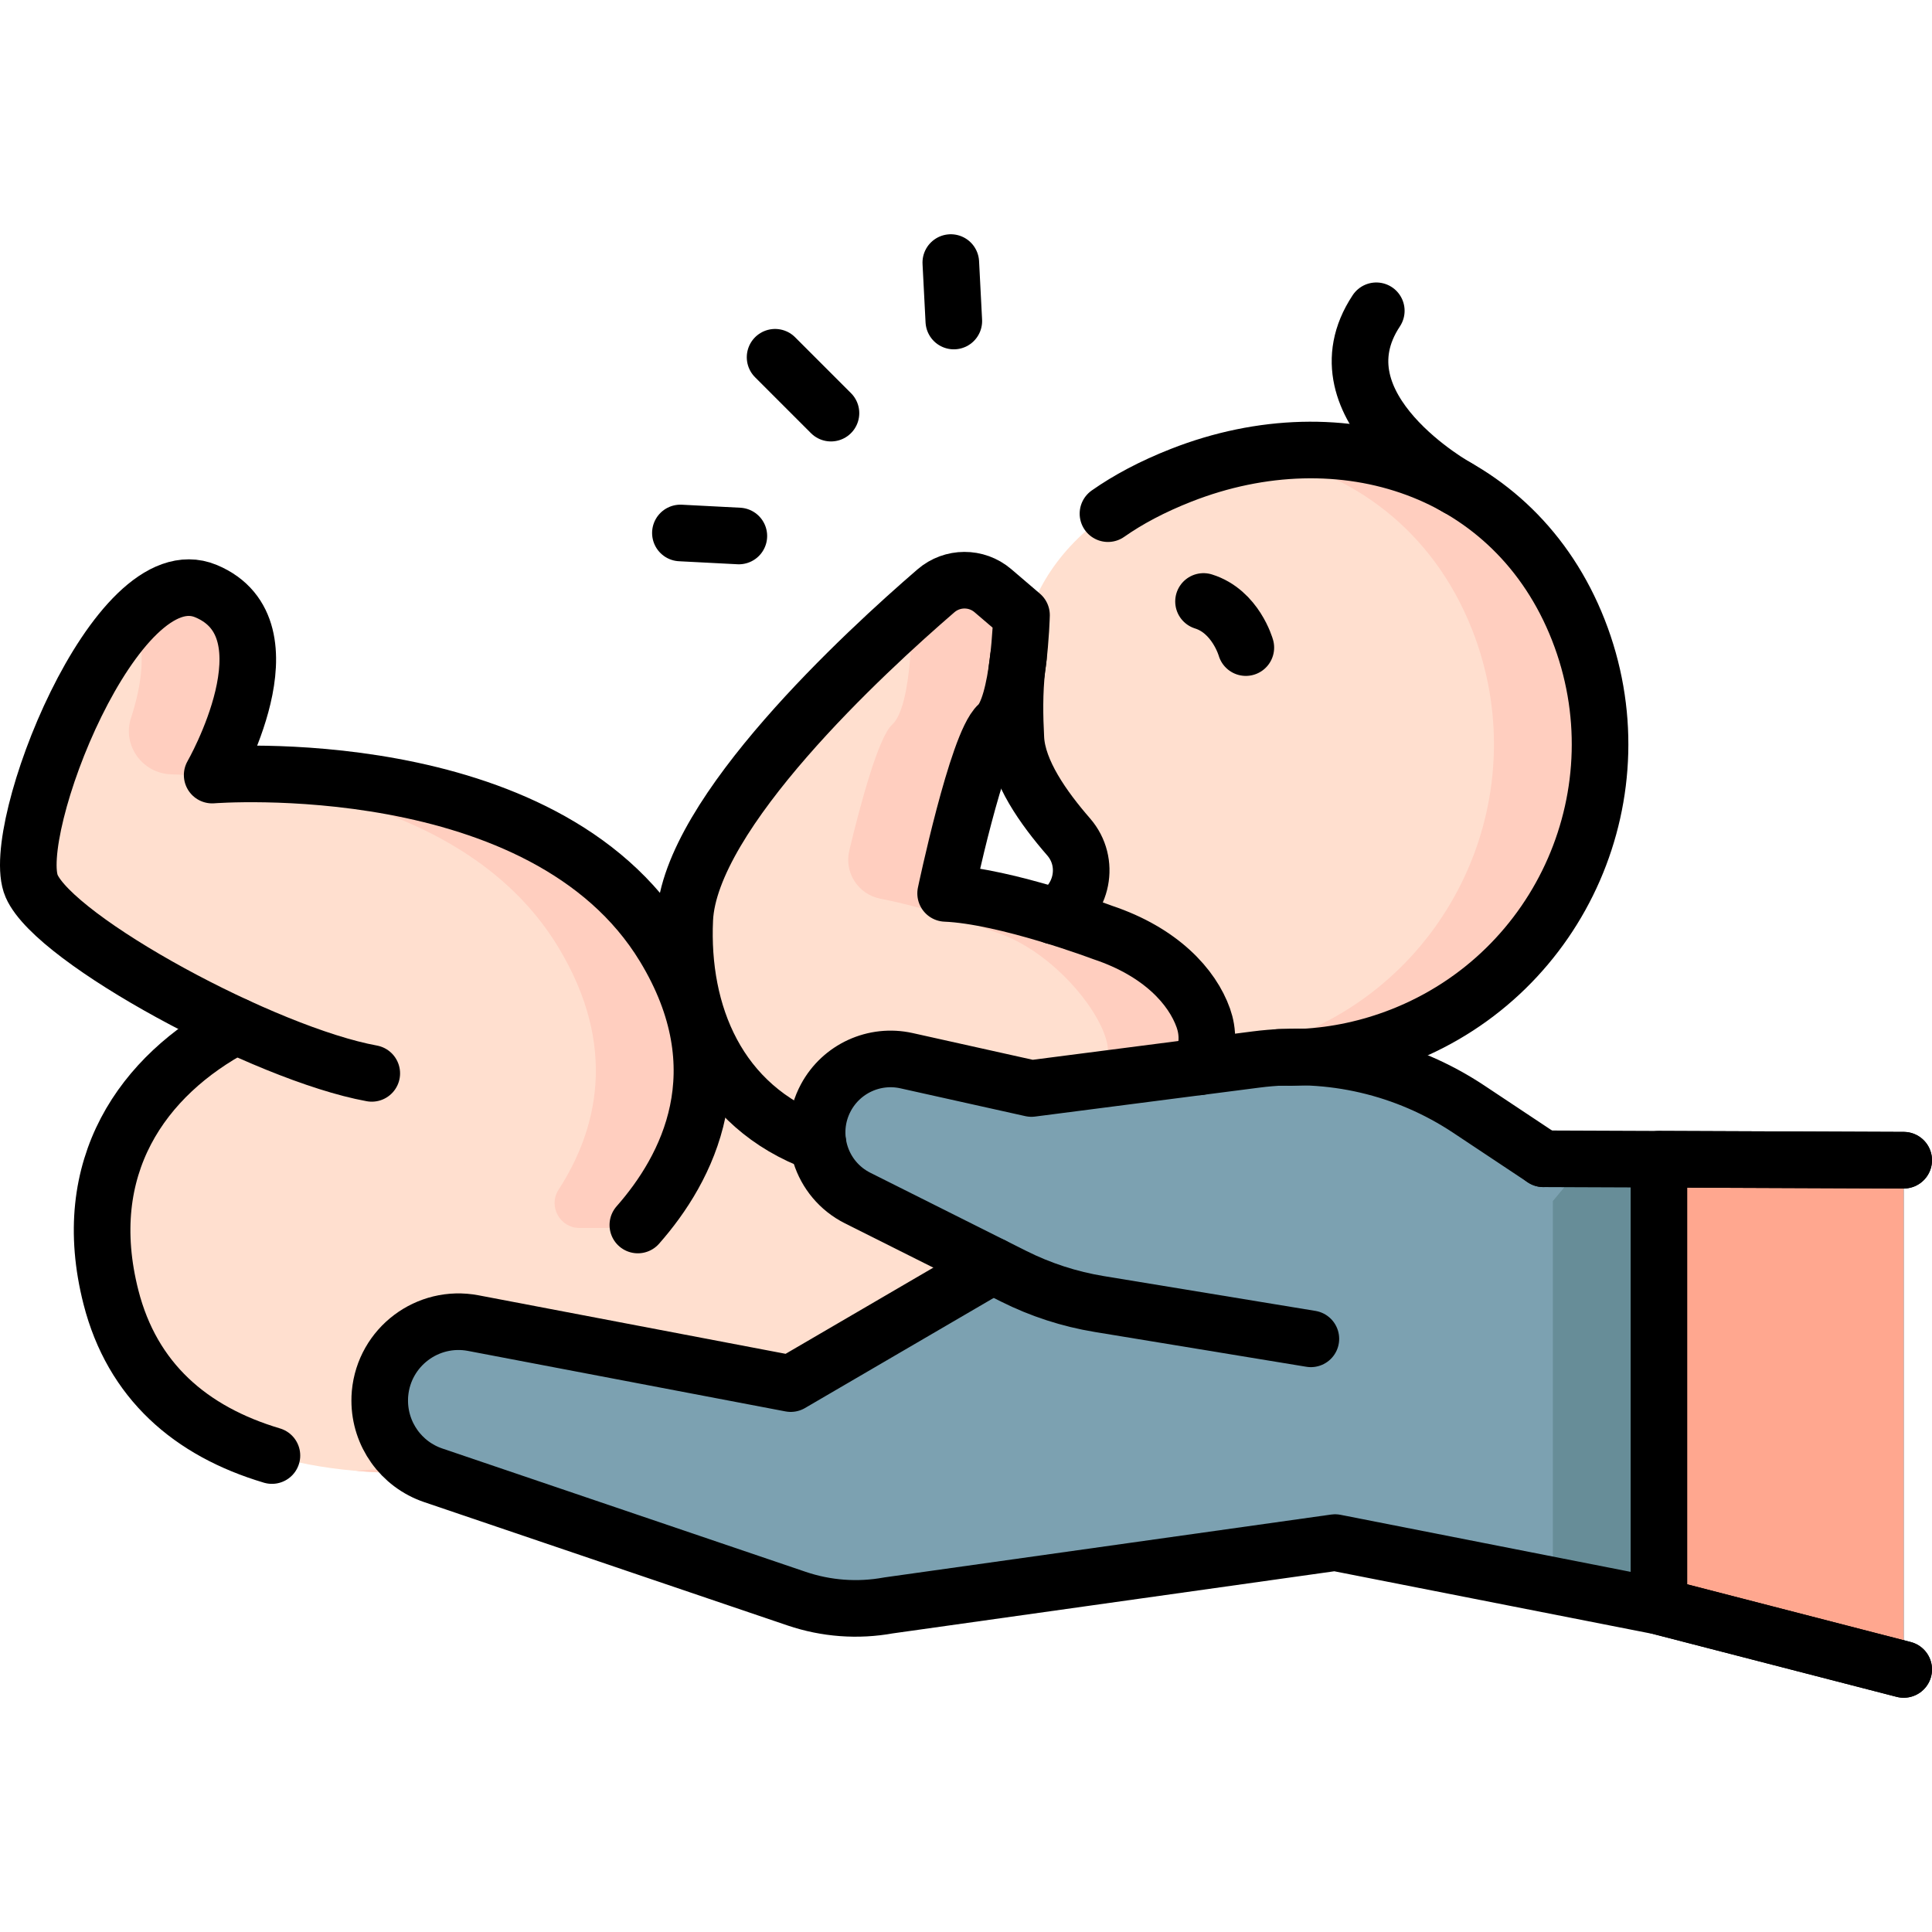<?xml version="1.0" encoding="UTF-8"?>
<svg xmlns="http://www.w3.org/2000/svg" xmlns:xlink="http://www.w3.org/1999/xlink" version="1.1" id="Capa_1" x="0px" y="0px" viewBox="0 0 512 512" style="enable-background:new 0 0 512 512;" xml:space="preserve" width="512" height="512">
<g>
	<g>
		<g>
			<g>
				<path style="fill:#FFDFCF;" d="M29.415,343.811c-14.794-57.87,43.305-86.633,87.321-83.099&#10;&#9;&#9;&#9;&#9;&#9;c38.289,3.074,113.66-1.092,160.465-17.039c9.187-3.13,12.363-14.557,5.995-21.882c-6.67-7.673-13.504-17.3-13.975-26.043&#10;&#9;&#9;&#9;&#9;&#9;c-1.302-24.139,1.155-53.052,43.81-69.802c42.656-16.75,88.488-1.673,105.238,40.983c16.75,42.656-4.25,90.813-46.906,107.564&#10;&#9;&#9;&#9;&#9;&#9;c-11.819,4.641-24.061,6.379-35.94,5.566l0,0c0,0-39.261,58.896-124.445,89.373S44.209,401.681,29.415,343.811z"/>
				<g>
					<path style="fill:#FFCEBF;" d="M418.269,166.93c-14.135-35.996-48.981-52.353-85.151-46.516&#10;&#9;&#9;&#9;&#9;&#9;&#9;c25.066,4.225,46.645,20.061,57.034,46.516c16.75,42.656-4.25,90.813-46.906,107.564c-11.819,4.641-24.06,6.38-35.94,5.566&#10;&#9;&#9;&#9;&#9;&#9;&#9;c0,0-39.261,58.896-124.445,89.373c-30.977,11.083-61.474,18.364-88.461,20.367c32.8,2.831,74.243-5.221,116.578-20.367&#10;&#9;&#9;&#9;&#9;&#9;&#9;c85.184-30.476,124.445-89.373,124.445-89.373c11.879,0.813,24.12-0.925,35.939-5.566&#10;&#9;&#9;&#9;&#9;&#9;&#9;C414.018,257.743,435.019,209.586,418.269,166.93z"/>
				</g>
				<path style="fill:#FFDFCF;" d="M153.513,338.514c0,0,54.365-35.103,22.492-87.611S56.227,205.405,56.227,205.405&#10;&#9;&#9;&#9;&#9;&#9;s22.291-38.764-1.637-48.75S2.097,220.409,8.382,234.822s61.859,44.484,90.141,49.634L153.513,338.514z"/>
				<path style="fill:#FFCEBF;" d="M168.33,325.428h-14.735c-5.204,0-8.4-5.763-5.573-10.132&#10;&#9;&#9;&#9;&#9;&#9;c9.947-15.372,16.118-37.617-0.132-64.388c-23.03-37.94-75.3-44.81-102.54-45.7c-7.63-0.25-13.01-7.7-10.63-14.96&#10;&#9;&#9;&#9;&#9;&#9;c2.78-8.5,4.51-18.86,0.33-26.26c6.34-6.64,13.1-10.02,19.54-7.33c23.93,9.98,1.64,48.75,1.64,48.75s87.9-7.01,119.78,45.5&#10;&#9;&#9;&#9;&#9;&#9;C196.29,284.308,181.66,310.668,168.33,325.428z"/>
				<path style="fill:#FFDFCF;" d="M292.254,247.133c0,0-25.768-9.73-41.65-10.371c0,0,8.339-39.676,13.932-44.718&#10;&#9;&#9;&#9;&#9;&#9;c5.593-5.042,6.177-29.03,6.177-29.03l-7.594-6.484c-4.35-3.713-10.753-3.691-15.084,0.044&#10;&#9;&#9;&#9;&#9;&#9;c-18.677,16.105-65.271,58.989-66.564,87.041c-1.619,35.108,18.576,70.318,78.064,62.589&#10;&#9;&#9;&#9;&#9;&#9;c59.488-7.729,62.827-26.612,59.352-36.436C315.971,261.531,307.67,252.276,292.254,247.133z"/>
				<path style="fill:#FFCEBF;" d="M292.6,299.238c1.97-3.54,1.89-9.88,1.02-21.25c-0.66-8.72-14.07-25.71-29.48-30.86&#10;&#9;&#9;&#9;&#9;&#9;c0,0-16.208-6.113-30.837-8.968c-5.877-1.147-9.628-6.939-8.231-12.762c2.911-12.134,7.712-30.071,11.348-33.35&#10;&#9;&#9;&#9;&#9;&#9;c5.59-5.05,5.22-29.85,5.22-29.85c2.36-2.12,4.52-4,6.39-5.62c4.33-3.74,10.74-3.76,15.09-0.05l7.59,6.49&#10;&#9;&#9;&#9;&#9;&#9;c0,0-0.58,23.98-6.17,29.03c-5.6,5.04-13.94,44.71-13.94,44.71c15.89,0.65,41.65,10.37,41.65,10.37&#10;&#9;&#9;&#9;&#9;&#9;c15.42,5.15,23.72,14.4,26.64,22.64C321.55,277.308,320.21,290.168,292.6,299.238z"/>
			</g>
		</g>
		<g>
			<path style="fill:#7CA1B1;" d="M504.5,307.468v134.949l-64.863-16.744l-85.83-16.871l-118.334,16.648&#10;&#9;&#9;&#9;&#9;c-8.141,1.486-16.52,0.867-24.362-1.795l-96.304-32.689c-8.544-2.9-14.178-10.907-14.178-19.791c0-0.63,0.021-1.269,0.083-1.909&#10;&#9;&#9;&#9;&#9;c1.125-12.289,12.599-20.937,24.723-18.625l84.117,16.025l106.736-62.283c28.892-16.871,64.873-15.818,92.734,2.704l30.615,0.124&#10;&#9;&#9;&#9;&#9;L504.5,307.468z"/>
			<path style="fill:#7CA1B1;" d="M504.5,307.468v134.949l-64.863-16.744l-85.83-16.871l-118.334,16.648&#10;&#9;&#9;&#9;&#9;c-8.141,1.486-16.52,0.867-24.362-1.795l-96.304-32.689c-8.544-2.9-14.178-10.907-14.178-19.791c0-0.63,0.021-1.269,0.083-1.909&#10;&#9;&#9;&#9;&#9;c1.125-12.289,12.599-20.937,24.723-18.625l84.117,16.025l106.736-62.283c28.892-16.871,64.873-15.818,92.734,2.704l30.615,0.124&#10;&#9;&#9;&#9;&#9;L504.5,307.468z"/>
			<path style="fill:#7CA1B1;" d="M439.637,425.673l-85.83-16.871l-118.334,16.648c-8.141,1.486-16.52,0.867-24.362-1.795&#10;&#9;&#9;&#9;&#9;l-96.304-32.689c-8.544-2.9-14.178-10.907-14.178-19.791c0-0.63,0.021-1.269,0.083-1.909&#10;&#9;&#9;&#9;&#9;c1.125-12.289,12.599-20.937,24.723-18.625l84.117,16.025l106.736-62.283c28.892-16.871,64.873-15.818,92.734,2.704l30.615,0.124&#10;&#9;&#9;&#9;&#9;V425.673z"/>
			<polygon style="fill:#678D98;" points="439.637,307.21 439.637,425.673 411.52,420.146 411.52,307.21 &#9;&#9;&#9;"/>
			<path style="fill:#7CA1B1;" d="M268.638,338.223L227.291,317.5c-9.805-4.915-13.617-16.956-8.426-26.617l0,0&#10;&#9;&#9;&#9;&#9;c4.128-7.684,12.864-11.683,21.378-9.788l33.099,7.368l59.493-7.678c19.774-2.552,39.804,2.12,56.408,13.156l27.354,18.181&#10;&#9;&#9;&#9;&#9;l-39.649,47.544l-85.653-14.09C283.416,344.28,275.777,341.801,268.638,338.223z"/>
			<path style="fill:#7CA1B1;" d="M268.638,338.223L227.291,317.5c-9.805-4.915-13.617-16.956-8.426-26.617l0,0&#10;&#9;&#9;&#9;&#9;c4.128-7.684,12.864-11.683,21.378-9.788l33.099,7.368l59.493-7.678c19.774-2.552,39.804,2.12,56.408,13.156l27.354,18.181&#10;&#9;&#9;&#9;&#9;l-39.649,47.544l-85.653-14.09C283.416,344.28,275.777,341.801,268.638,338.223z"/>
			<path style="fill:#7CA1B1;" d="M268.638,338.223L227.291,317.5c-9.805-4.915-13.617-16.956-8.426-26.617l0,0&#10;&#9;&#9;&#9;&#9;c4.128-7.684,12.864-11.683,21.378-9.788l33.099,7.368l59.493-7.678c19.774-2.552,39.804,2.12,56.408,13.156l27.354,18.181&#10;&#9;&#9;&#9;&#9;l-39.649,47.544l-85.653-14.09C283.416,344.28,275.777,341.801,268.638,338.223z"/>
			<line style="fill:#7CA1B1;" x1="416.597" y1="312.122" x2="376.948" y2="359.666"/>
		</g>
		<polygon style="fill:#FFA78F;" points="504.5,307.468 504.5,442.417 439.637,425.673 439.637,307.21 &#9;&#9;"/>
	</g>
	<g>
		<g>
			<g>
				<path style="fill:none;stroke:#000000;stroke-width:15;stroke-linecap:round;stroke-linejoin:round;stroke-miterlimit:10;" d="&#10;&#9;&#9;&#9;&#9;&#9;M293.622,136.125c5.299-3.723,11.696-7.149,19.408-10.178c42.66-16.75,88.49-1.67,105.24,40.98&#10;&#9;&#9;&#9;&#9;&#9;c16.75,42.66-4.25,90.82-46.91,107.57c-8.52,3.34-17.25,5.18-25.91,5.64c-2.17,0.12-4.33,0.14-6.49,0.09"/>
				<path style="fill:none;stroke:#000000;stroke-width:15;stroke-linecap:round;stroke-linejoin:round;stroke-miterlimit:10;" d="&#10;&#9;&#9;&#9;&#9;&#9;M279.3,242.768c7.54-4.03,9.75-14.24,3.9-20.98c-6.67-7.67-13.51-17.3-13.98-26.04c-0.32-5.96-0.41-12.22,0.28-18.51&#10;&#9;&#9;&#9;&#9;&#9;c0.11-1,0.24-2,0.39-3.01"/>
				<path style="fill:none;stroke:#000000;stroke-width:15;stroke-linecap:round;stroke-linejoin:round;stroke-miterlimit:10;" d="&#10;&#9;&#9;&#9;&#9;&#9;M62.56,271.858c-24.74,13.09-42,37.31-33.15,71.95c5.652,22.1,21.043,35.501,42.654,41.928"/>
				<path style="fill:none;stroke:#000000;stroke-width:15;stroke-linecap:round;stroke-linejoin:round;stroke-miterlimit:10;" d="&#10;&#9;&#9;&#9;&#9;&#9;M169.034,324.638c13.126-14.899,26.892-40.918,6.972-73.735c-31.873-52.508-119.779-45.499-119.779-45.499&#10;&#9;&#9;&#9;&#9;&#9;s22.291-38.764-1.637-48.75S2.097,220.409,8.382,234.822s61.859,44.484,90.141,49.634"/>
				<path style="fill:none;stroke:#000000;stroke-width:15;stroke-linecap:round;stroke-linejoin:round;stroke-miterlimit:10;" d="&#10;&#9;&#9;&#9;&#9;&#9;M317.82,282.728c2.67-4.86,2.3-9.48,1.07-12.96c-2.92-8.24-11.22-17.49-26.64-22.64c0,0-25.76-9.72-41.65-10.37&#10;&#9;&#9;&#9;&#9;&#9;c0,0,8.34-39.67,13.94-44.71c5.59-5.05,6.17-29.03,6.17-29.03l-7.59-6.49c-4.35-3.71-10.76-3.69-15.09,0.05&#10;&#9;&#9;&#9;&#9;&#9;c-18.67,16.1-65.27,58.99-66.56,87.04c-1.14,24.77,8.57,49.59,35.28,59.35"/>
				<path style="fill:none;stroke:#000000;stroke-width:15;stroke-linecap:round;stroke-linejoin:round;stroke-miterlimit:10;" d="&#10;&#9;&#9;&#9;&#9;&#9;M330.16,171.621c0,0-2.685-9.565-11.215-12.228"/>
				<path style="fill:none;stroke:#000000;stroke-width:15;stroke-linecap:round;stroke-linejoin:round;stroke-miterlimit:10;" d="&#10;&#9;&#9;&#9;&#9;&#9;M386.286,129.267c0,0-38.522-21.259-21.553-46.908"/>
			</g>
		</g>
		
			<polyline style="fill:none;stroke:#000000;stroke-width:15;stroke-linecap:round;stroke-linejoin:round;stroke-miterlimit:10;" points="&#10;&#9;&#9;&#9;504.5,442.417 439.637,425.673 439.637,307.21 504.5,307.468 &#9;&#9;"/>
		<g>
			
				<polyline style="fill:none;stroke:#000000;stroke-width:15;stroke-linecap:round;stroke-linejoin:round;stroke-miterlimit:10;" points="&#10;&#9;&#9;&#9;&#9;409.02,307.088 439.64,307.208 504.5,307.468 &#9;&#9;&#9;"/>
			<path style="fill:none;stroke:#000000;stroke-width:15;stroke-linecap:round;stroke-linejoin:round;stroke-miterlimit:10;" d="&#10;&#9;&#9;&#9;&#9;M263.07,335.438l-53.52,31.23l-84.12-16.03c-12.12-2.31-23.59,6.34-24.72,18.63c-0.06,0.64-0.08,1.28-0.08,1.91&#10;&#9;&#9;&#9;&#9;c0,8.88,5.63,16.89,14.18,19.79l96.3,32.69c7.84,2.66,16.22,3.28,24.36,1.79l118.34-16.65l85.83,16.88l64.86,16.74"/>
			<path style="fill:none;stroke:#000000;stroke-width:15;stroke-linecap:round;stroke-linejoin:round;stroke-miterlimit:10;" d="&#10;&#9;&#9;&#9;&#9;M347.395,354.805l-56.1-9.228c-7.88-1.296-15.518-3.775-22.657-7.353L227.291,317.5c-9.805-4.915-13.617-16.956-8.426-26.617l0,0&#10;&#9;&#9;&#9;&#9;c4.128-7.684,12.864-11.683,21.378-9.788l33.099,7.368l59.493-7.678c19.774-2.552,39.804,2.12,56.408,13.156l19.778,13.145"/>
		</g>
		<g>
			<g>
				
					<line style="fill:none;stroke:#000000;stroke-width:15;stroke-linecap:round;stroke-linejoin:round;stroke-miterlimit:10;" x1="180.312" y1="141.243" x2="195.804" y2="142.043"/>
				
					<line style="fill:none;stroke:#000000;stroke-width:15;stroke-linecap:round;stroke-linejoin:round;stroke-miterlimit:10;" x1="251.972" y1="69.582" x2="252.773" y2="85.075"/>
			</g>
			
				<line style="fill:none;stroke:#000000;stroke-width:15;stroke-linecap:round;stroke-linejoin:round;stroke-miterlimit:10;" x1="220.215" y1="109.486" x2="205.405" y2="94.676"/>
		</g>
	</g>
</g>















</svg>
